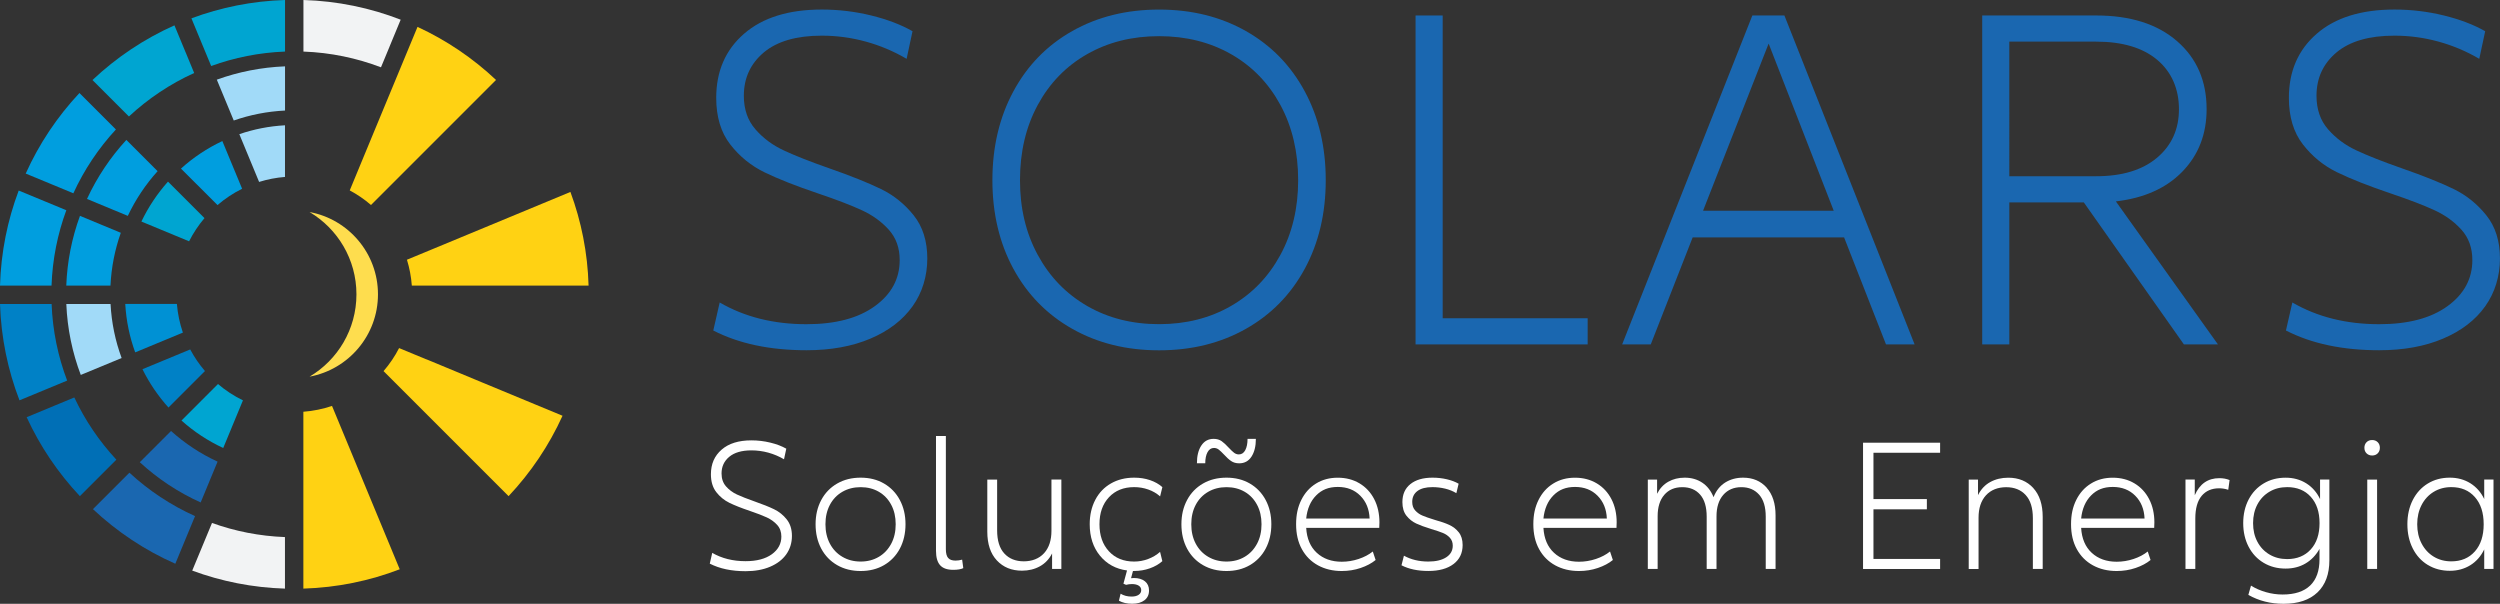 <?xml version="1.0" encoding="UTF-8"?><svg id="Camada_2" xmlns="http://www.w3.org/2000/svg" viewBox="0 0 681.6 164.62"><rect x="0" y="0" width="681.6" height="164.62" fill="#333333" stroke="none"/><defs><style>.cls-1{fill:#fff;}.cls-2,.cls-3{fill:#1a67b0;}.cls-4{fill:#f2f3f4;}.cls-4,.cls-5,.cls-3,.cls-6,.cls-7,.cls-8,.cls-9,.cls-10,.cls-11,.cls-12{fill-rule:evenodd;}.cls-5{fill:#a1daf8;}.cls-6{fill:#009edf;}.cls-7{fill:#ffd213;}.cls-8{fill:#fedd4e;}.cls-9{fill:#006fb6;}.cls-10{fill:#00a5d1;}.cls-11{fill:#0091d4;}.cls-12{fill:#0081c6;}</style></defs><g id="_Layer_1"><path class="cls-5" d="M77.7,48.24v-14.08c-4.34,.24-8.51,1.07-12.45,2.42l2.31,5.58,3.08,7.44c2.26-.7,4.62-1.17,7.06-1.36Z"/><path class="cls-5" d="M63.72,32.86c4.41-1.54,9.11-2.48,13.99-2.72v-12.05c-6.51,.26-12.76,1.52-18.6,3.63l2.31,5.57,2.31,5.57Z"/><path class="cls-10" d="M57.57,18c6.32-2.3,13.09-3.67,20.14-3.94V0c-8.95,.28-17.54,2.02-25.52,5l3.07,7.42,2.31,5.57Z"/><path class="cls-10" d="M50.63,14.33l-3.07-7.42c-8.29,3.7-15.83,8.76-22.35,14.91l5.68,5.68,4.26,4.26c5.22-4.85,11.22-8.88,17.79-11.86l-2.3-5.57Z"/><path class="cls-6" d="M53.61,50.22l5.69,5.69c2.03-1.75,4.29-3.25,6.71-4.45l-3.08-7.43-2.31-5.57c-4.13,1.94-7.93,4.48-11.28,7.5l4.26,4.26Z"/><path class="cls-10" d="M55.76,59.47l-5.69-5.69-4.27-4.26c-2.9,3.25-5.35,6.91-7.25,10.88l5.57,2.31,7.43,3.08c1.15-2.27,2.56-4.39,4.19-6.31Z"/><path class="cls-6" d="M34.85,58.85c2.11-4.46,4.85-8.56,8.12-12.18l-4.26-4.26-4.26-4.26c-4.36,4.74-8,10.17-10.73,16.09l5.57,2.31,5.57,2.31Z"/><path class="cls-6" d="M20,52.7c2.94-6.42,6.87-12.28,11.6-17.4l-4.26-4.26-5.68-5.68c-6.02,6.42-10.99,13.83-14.65,21.96l7.42,3.07,5.57,2.31Z"/><path class="cls-6" d="M12.52,55.02l-7.42-3.07C2.05,60.04,.27,68.76,0,77.86H14.05c.25-7.2,1.66-14.1,4.03-20.54l-5.57-2.31Z"/><path class="cls-6" d="M21.8,58.86c-2.18,5.96-3.48,12.35-3.73,19h12.05c.24-5.02,1.21-9.86,2.82-14.39l-5.57-2.31-5.57-2.31Z"/><path class="cls-7" d="M95.36,51.92c2.08,1.11,4.02,2.44,5.79,3.97l5.69-5.69,2.13-2.13,2.13-2.13,2.84-2.84,8.52-8.52,2.84-2.84,4.26-4.26,5.68-5.68c-6.27-5.91-13.49-10.81-21.41-14.47l-3.08,7.42-2.31,5.57-1.54,3.71-2.31,5.57-2.31,5.57-3.85,9.3-3.08,7.45Z"/><path class="cls-7" d="M152.44,77.86h8.03c-.26-8.96-1.99-17.54-4.95-25.53l-7.42,3.08-9.28,3.85-5.57,2.31-5.57,2.31h0l-9.29,3.85-7.44,3.08c.69,2.26,1.15,4.62,1.33,7.06h40.18Z"/><path class="cls-7" d="M116.25,97.98l-7.44-3.08c-1.16,2.26-2.59,4.37-4.24,6.28l5.69,5.69,4.26,4.26,2.84,2.84,4.26,4.26,1.52,1.52,5.58,5.58,3.04,3.04,1.22,1.22,5.68,5.68c6.03-6.41,11.03-13.8,14.71-21.92l-7.42-3.07-5.57-2.31-3.71-1.54h0l-5.41-2.24-1.99-.83-3.73-1.55-3.71-1.54-5.57-2.31Z"/><path class="cls-7" d="M105.91,147.8l-2.31-5.57-1.54-3.71-2.4-5.79-3.75-9.06-2.31-5.57-3.08-7.43c-2.48,.84-5.1,1.39-7.81,1.59v48.22c9.23-.28,18.07-2.12,26.27-5.27l-3.07-7.42Z"/><path class="cls-4" d="M77.7,146.43c-6.96-.26-13.65-1.6-19.9-3.85l-2.31,5.57-3.08,7.42c7.91,2.92,16.41,4.64,25.28,4.91v-14.06Z"/><path class="cls-3" d="M50.87,146.28l2.31-5.57c-6.61-2.97-12.65-6.98-17.9-11.84l-4.26,4.26-5.68,5.68c6.55,6.15,14.13,11.21,22.46,14.89l3.07-7.42Z"/><path class="cls-3" d="M57.01,131.43l2.31-5.57c-4.66-2.14-8.93-4.97-12.69-8.36l-4.26,4.26-4.26,4.26c4.88,4.49,10.47,8.21,16.6,10.97l2.31-5.57Z"/><path class="cls-10" d="M63.16,116.58l3.08-7.43c-2.46-1.19-4.75-2.69-6.81-4.45l-5.69,5.69-4.26,4.26c3.38,3.03,7.21,5.56,11.38,7.49l2.31-5.57Z"/><path class="cls-12" d="M50.19,106.85l5.69-5.69c-1.55-1.8-2.9-3.78-4.02-5.89l-7.44,3.08-5.58,2.31c1.88,3.81,4.28,7.32,7.09,10.45l4.26-4.26Z"/><path class="cls-9" d="M31.72,125.32c-4.64-5-8.53-10.71-11.46-16.96l-5.57,2.31-7.42,3.08c3.66,7.96,8.58,15.22,14.51,21.52l5.68-5.68,4.26-4.26Z"/><path class="cls-12" d="M5.32,109.14l7.42-3.07,5.57-2.31c-2.48-6.53-3.96-13.55-4.24-20.88H0c.3,9.23,2.15,18.07,5.31,26.26Z"/><path class="cls-5" d="M18.08,82.88c.28,6.78,1.65,13.29,3.94,19.34l5.57-2.3,5.57-2.31c-1.71-4.63-2.75-9.58-3.02-14.73h-12.05Z"/><path class="cls-11" d="M34.15,82.88c.26,4.61,1.2,9.04,2.71,13.19l5.57-2.31,7.43-3.08c-.85-2.48-1.41-5.09-1.63-7.81h-14.08Z"/><path class="cls-4" d="M106.17,12.79l3.07-7.42C100.98,2.16,92.06,.28,82.73,0V14.06c7.42,.27,14.53,1.77,21.14,4.29l2.31-5.57Z"/><path class="cls-8" d="M103.05,80.25c0,11.18-8.04,20.48-18.65,22.44,7.65-4.54,12.78-12.89,12.78-22.44s-5.13-17.89-12.78-22.44c10.61,1.96,18.65,11.26,18.65,22.44Z"/><g><path class="cls-2" d="M196.22,82.47c6.81,3.95,14.7,5.92,23.66,5.92,7.89,0,14.09-1.63,18.62-4.91,4.53-3.27,6.79-7.46,6.79-12.57,0-3.32-.99-6.07-2.96-8.27-1.97-2.19-4.42-3.97-7.33-5.31-2.91-1.35-6.88-2.87-11.9-4.57-6.1-2.06-10.98-3.99-14.66-5.78-3.68-1.79-6.79-4.32-9.34-7.6-2.55-3.27-3.83-7.51-3.83-12.71,0-7.26,2.53-13.09,7.6-17.48,5.06-4.39,12.12-6.59,21.18-6.59,4.57,0,9.05,.54,13.45,1.61,4.39,1.08,8.16,2.51,11.29,4.3l-1.61,7.53c-3.5-2.06-7.22-3.63-11.16-4.71-3.95-1.08-7.93-1.61-11.97-1.61-6.9,0-12.17,1.53-15.8,4.57-3.63,3.05-5.45,6.99-5.45,11.83,0,3.68,1.05,6.72,3.16,9.14,2.1,2.42,4.71,4.35,7.8,5.78,3.09,1.44,7.19,3.05,12.3,4.84,5.92,2.06,10.62,3.95,14.12,5.65,3.5,1.7,6.47,4.1,8.94,7.19,2.46,3.09,3.7,7.01,3.7,11.76s-1.34,9.28-4.03,13.04-6.52,6.7-11.5,8.81c-4.98,2.11-10.78,3.16-17.41,3.16-9.95,0-18.42-1.79-25.41-5.38l1.75-7.66Z"/><path class="cls-2" d="M292.35,89.66c-6.9-3.9-12.26-9.37-16.07-16.4-3.81-7.04-5.71-15.08-5.71-24.13s1.9-17.12,5.71-24.2c3.81-7.08,9.16-12.57,16.07-16.47,6.9-3.9,14.79-5.85,23.66-5.85s16.76,1.95,23.66,5.85c6.9,3.9,12.26,9.39,16.07,16.47,3.81,7.08,5.71,15.15,5.71,24.2s-1.91,17.1-5.71,24.13c-3.81,7.04-9.17,12.51-16.07,16.4-6.9,3.9-14.79,5.85-23.66,5.85s-16.76-1.95-23.66-5.85Zm43.29-6.25c5.74-3.32,10.22-7.95,13.45-13.92,3.23-5.96,4.84-12.75,4.84-20.37s-1.61-14.54-4.84-20.5c-3.23-5.96-7.71-10.58-13.45-13.85-5.74-3.27-12.28-4.91-19.63-4.91s-13.9,1.64-19.63,4.91c-5.74,3.27-10.22,7.89-13.45,13.85-3.23,5.96-4.84,12.8-4.84,20.5s1.61,14.41,4.84,20.37c3.23,5.96,7.71,10.6,13.45,13.92,5.74,3.32,12.28,4.97,19.63,4.97s13.89-1.66,19.63-4.97Z"/><path class="cls-2" d="M385.93,4.22h7.4V86.77h39.53v7.13h-46.92V4.22Z"/><path class="cls-2" d="M502.77,64.72h-41.28l-11.43,29.18h-7.8L477.76,4.22h8.74l35.5,89.68h-7.8l-11.43-29.18Zm-2.82-7.26l-17.75-45.58-17.88,45.58h35.63Z"/><path class="cls-2" d="M568.12,55.18h-20.3v38.72h-7.39V4.22h31.06c9.32,0,16.67,2.33,22.05,6.99,5.38,4.66,8.07,10.85,8.07,18.55,0,6.81-2.2,12.48-6.59,17.01-4.39,4.53-10.44,7.24-18.15,8.14l27.83,38.99h-9.28l-27.29-38.72Zm-20.3-7.13h23.66c7.08,0,12.62-1.68,16.61-5.04,3.99-3.36,5.98-7.78,5.98-13.24s-1.97-10.13-5.92-13.45c-3.95-3.31-9.5-4.97-16.67-4.97h-23.66V48.05Z"/><path class="cls-2" d="M624.99,82.47c6.81,3.95,14.7,5.92,23.66,5.92,7.89,0,14.1-1.63,18.62-4.91,4.52-3.27,6.79-7.46,6.79-12.57,0-3.32-.99-6.07-2.96-8.27-1.97-2.19-4.42-3.97-7.33-5.31-2.91-1.35-6.88-2.87-11.9-4.57-6.1-2.06-10.98-3.99-14.66-5.78-3.68-1.79-6.79-4.32-9.34-7.6-2.55-3.27-3.83-7.51-3.83-12.71,0-7.26,2.53-13.09,7.6-17.48,5.06-4.39,12.12-6.59,21.18-6.59,4.57,0,9.05,.54,13.45,1.61,4.39,1.08,8.16,2.51,11.29,4.3l-1.61,7.53c-3.5-2.06-7.22-3.63-11.16-4.71-3.95-1.08-7.93-1.61-11.97-1.61-6.9,0-12.17,1.53-15.8,4.57-3.63,3.05-5.45,6.99-5.45,11.83,0,3.68,1.05,6.72,3.16,9.14,2.11,2.42,4.71,4.35,7.8,5.78,3.09,1.44,7.19,3.05,12.3,4.84,5.92,2.06,10.62,3.95,14.12,5.65,3.5,1.7,6.47,4.1,8.94,7.19,2.46,3.09,3.7,7.01,3.7,11.76s-1.35,9.28-4.03,13.04c-2.69,3.77-6.52,6.7-11.5,8.81-4.97,2.11-10.78,3.16-17.41,3.16-9.95,0-18.42-1.79-25.41-5.38l1.75-7.66Z"/></g><g><path class="cls-1" d="M194.18,150.73c2.61,1.51,5.64,2.27,9.09,2.27,3.03,0,5.41-.63,7.15-1.88,1.74-1.26,2.61-2.87,2.61-4.83,0-1.27-.38-2.33-1.14-3.17-.76-.84-1.7-1.52-2.81-2.04-1.12-.52-2.64-1.1-4.57-1.76-2.34-.79-4.22-1.53-5.63-2.22-1.41-.69-2.61-1.66-3.59-2.92-.98-1.26-1.47-2.88-1.47-4.88,0-2.79,.97-5.02,2.92-6.71,1.94-1.69,4.65-2.53,8.13-2.53,1.76,0,3.48,.21,5.16,.62,1.69,.41,3.13,.96,4.34,1.65l-.62,2.89c-1.34-.79-2.77-1.39-4.28-1.81-1.51-.41-3.05-.62-4.59-.62-2.65,0-4.67,.59-6.07,1.76s-2.09,2.68-2.09,4.54c0,1.41,.4,2.58,1.21,3.51,.81,.93,1.81,1.67,2.99,2.22,1.19,.55,2.76,1.17,4.72,1.86,2.27,.79,4.08,1.52,5.42,2.17,1.34,.65,2.49,1.57,3.43,2.76,.95,1.19,1.42,2.69,1.42,4.52s-.52,3.56-1.55,5.01c-1.03,1.45-2.5,2.57-4.41,3.38-1.91,.81-4.14,1.21-6.68,1.21-3.82,0-7.07-.69-9.76-2.06l.67-2.94Z"/><path class="cls-1" d="M228.25,154.08c-1.86-1.07-3.3-2.56-4.34-4.49-1.03-1.93-1.55-4.15-1.55-6.66s.52-4.68,1.55-6.61c1.03-1.93,2.48-3.42,4.34-4.49,1.86-1.07,3.99-1.6,6.4-1.6s4.53,.53,6.37,1.6c1.84,1.07,3.28,2.56,4.31,4.49,1.03,1.93,1.55,4.13,1.55,6.61s-.52,4.73-1.55,6.66c-1.03,1.93-2.47,3.42-4.31,4.49-1.84,1.07-3.97,1.6-6.37,1.6s-4.54-.53-6.4-1.6Zm11.36-2.27c1.45-.86,2.57-2.06,3.38-3.59,.81-1.53,1.21-3.29,1.21-5.29s-.4-3.76-1.21-5.29c-.81-1.53-1.94-2.72-3.38-3.56-1.45-.84-3.1-1.26-4.96-1.26s-3.52,.42-4.98,1.26c-1.46,.84-2.6,2.03-3.41,3.56-.81,1.53-1.21,3.3-1.21,5.29s.4,3.76,1.21,5.29c.81,1.53,1.94,2.73,3.41,3.59,1.46,.86,3.12,1.29,4.98,1.29s3.51-.43,4.96-1.29Z"/><path class="cls-1" d="M257.88,118.88v30.87c0,1.1,.21,1.89,.62,2.37,.41,.48,1.08,.72,2.01,.72,.62,0,1.22-.09,1.81-.26l.31,2.32c-.65,.31-1.57,.46-2.74,.46-1.62,0-2.81-.41-3.56-1.24-.76-.83-1.14-2.15-1.14-3.97v-31.28h2.68Z"/><path class="cls-1" d="M289.37,130.75v24.37h-2.53v-4.23c-.79,1.55-1.9,2.72-3.33,3.51-1.43,.79-3.05,1.19-4.88,1.19-2.82,0-5.1-.93-6.84-2.79-1.74-1.86-2.61-4.47-2.61-7.85v-14.2h2.68v13.83c0,2.79,.65,4.9,1.96,6.32,1.31,1.43,3.08,2.14,5.32,2.14s4.18-.74,5.52-2.22c1.34-1.48,2.01-3.51,2.01-6.09v-13.99h2.68Z"/><path class="cls-1" d="M308.89,155.68l-.52,1.96c.17-.03,.43-.05,.77-.05,1.27,0,2.28,.3,3.02,.9,.74,.6,1.11,1.44,1.11,2.5,0,1.14-.41,2.02-1.24,2.66-.83,.64-1.94,.96-3.36,.96s-2.62-.28-3.61-.83l.46-1.91c.86,.52,1.86,.78,2.99,.78,.79,0,1.43-.15,1.91-.47,.48-.31,.72-.74,.72-1.29,0-.52-.22-.92-.67-1.21-.45-.29-1.07-.44-1.86-.44-.55,0-1.08,.07-1.6,.21l-.72-.31,.98-3.61c-3.06-.41-5.52-1.76-7.38-4.03s-2.79-5.13-2.79-8.57c0-2.51,.51-4.73,1.52-6.66,1.01-1.93,2.44-3.42,4.28-4.47,1.84-1.05,3.95-1.57,6.32-1.57,1.55,0,2.98,.22,4.31,.67,1.32,.45,2.45,1.08,3.38,1.91l-.62,2.53c-.93-.83-2.01-1.45-3.23-1.88-1.22-.43-2.5-.65-3.85-.65-2.86,0-5.15,.92-6.87,2.76-1.72,1.84-2.58,4.29-2.58,7.36s.86,5.52,2.58,7.38c1.72,1.86,4.01,2.79,6.87,2.79,1.31,0,2.58-.23,3.82-.7,1.24-.46,2.32-1.11,3.25-1.94l.62,2.53c-.93,.83-2.06,1.48-3.41,1.96s-2.77,.72-4.28,.72h-.36Z"/><path class="cls-1" d="M327.99,154.08c-1.86-1.07-3.3-2.56-4.34-4.49-1.03-1.93-1.55-4.15-1.55-6.66s.52-4.68,1.55-6.61c1.03-1.93,2.48-3.42,4.34-4.49,1.86-1.07,3.99-1.6,6.4-1.6s4.53,.53,6.37,1.6c1.84,1.07,3.28,2.56,4.31,4.49,1.03,1.93,1.55,4.13,1.55,6.61s-.52,4.73-1.55,6.66c-1.03,1.93-2.47,3.42-4.31,4.49-1.84,1.07-3.97,1.6-6.37,1.6s-4.54-.53-6.4-1.6Zm11.36-2.27c1.45-.86,2.57-2.06,3.38-3.59,.81-1.53,1.21-3.29,1.21-5.29s-.4-3.76-1.21-5.29c-.81-1.53-1.94-2.72-3.38-3.56-1.45-.84-3.1-1.26-4.96-1.26s-3.52,.42-4.98,1.26c-1.46,.84-2.6,2.03-3.41,3.56-.81,1.53-1.21,3.3-1.21,5.29s.4,3.76,1.21,5.29c.81,1.53,1.94,2.73,3.41,3.59,1.46,.86,3.12,1.29,4.98,1.29s3.51-.43,4.96-1.29Zm-11.82-30.33c.79-1.22,1.91-1.83,3.36-1.83,.86,0,1.58,.21,2.17,.62,.58,.41,1.24,1.02,1.96,1.81,.58,.62,1.07,1.08,1.45,1.37,.38,.29,.81,.44,1.29,.44,.76,0,1.34-.39,1.75-1.16,.41-.77,.62-1.8,.62-3.07h2.27c0,2-.4,3.61-1.19,4.83-.79,1.22-1.91,1.83-3.36,1.83-.86,0-1.59-.21-2.19-.62-.6-.41-1.25-1-1.94-1.76-.59-.62-1.07-1.08-1.45-1.37-.38-.29-.81-.44-1.29-.44-.76,0-1.34,.39-1.76,1.16-.41,.77-.62,1.78-.62,3.02h-2.27c0-2,.39-3.6,1.19-4.83Z"/><path class="cls-1" d="M376.05,143.91h-19.93c.17,2.93,1.14,5.2,2.89,6.81,1.76,1.62,4.03,2.43,6.81,2.43,1.55,0,3.08-.25,4.59-.75,1.51-.5,2.8-1.18,3.87-2.04l.77,2.32c-1.1,.9-2.46,1.62-4.08,2.17-1.62,.55-3.34,.83-5.16,.83-2.44,0-4.6-.52-6.48-1.55-1.88-1.03-3.34-2.5-4.39-4.41-1.05-1.91-1.57-4.17-1.57-6.79s.47-4.72,1.42-6.63c.95-1.91,2.28-3.4,4-4.46,1.72-1.07,3.7-1.6,5.94-1.6s4.22,.52,5.94,1.55c1.72,1.03,3.05,2.47,4,4.31,.95,1.84,1.42,3.95,1.42,6.32,0,.72-.02,1.22-.05,1.5Zm-17.22-8.83c-1.53,1.55-2.44,3.65-2.71,6.3h17.29c-.1-2.55-.95-4.62-2.53-6.22-1.58-1.6-3.63-2.4-6.14-2.4s-4.38,.77-5.91,2.32Z"/><path class="cls-1" d="M382.76,151.5c1.93,1.07,4.15,1.6,6.66,1.6,2.06,0,3.69-.39,4.88-1.16s1.78-1.83,1.78-3.17c0-.86-.26-1.57-.77-2.14-.52-.57-1.15-1.01-1.91-1.32-.76-.31-1.82-.67-3.2-1.08-1.69-.52-3.05-1.02-4.08-1.5s-1.92-1.19-2.66-2.12c-.74-.93-1.11-2.17-1.11-3.72,0-2.1,.72-3.73,2.17-4.9,1.45-1.17,3.46-1.76,6.04-1.76,1.38,0,2.68,.15,3.92,.44,1.24,.29,2.31,.7,3.2,1.21l-.62,2.58c-.9-.55-1.91-.96-3.05-1.24-1.14-.27-2.29-.41-3.46-.41-1.79,0-3.16,.35-4.1,1.06-.95,.71-1.42,1.7-1.42,2.97,0,.96,.27,1.75,.83,2.35,.55,.6,1.21,1.07,1.99,1.39,.77,.33,1.88,.71,3.33,1.16,1.62,.45,2.93,.9,3.95,1.37,1.01,.46,1.88,1.14,2.58,2.01,.7,.88,1.06,2.04,1.06,3.48,0,2.2-.83,3.93-2.5,5.19s-3.95,1.88-6.84,1.88-5.33-.52-7.33-1.55l.67-2.63Z"/><path class="cls-1" d="M440.73,143.91h-19.93c.17,2.93,1.14,5.2,2.89,6.81,1.75,1.62,4.03,2.43,6.81,2.43,1.55,0,3.08-.25,4.59-.75,1.51-.5,2.8-1.18,3.87-2.04l.77,2.32c-1.1,.9-2.46,1.62-4.08,2.17-1.62,.55-3.34,.83-5.16,.83-2.44,0-4.6-.52-6.48-1.55s-3.34-2.5-4.39-4.41c-1.05-1.91-1.57-4.17-1.57-6.79s.47-4.72,1.42-6.63c.95-1.91,2.28-3.4,4-4.46,1.72-1.07,3.7-1.6,5.94-1.6s4.22,.52,5.94,1.55c1.72,1.03,3.05,2.47,4,4.31,.95,1.84,1.42,3.95,1.42,6.32,0,.72-.02,1.22-.05,1.5Zm-17.22-8.83c-1.53,1.55-2.44,3.65-2.71,6.3h17.29c-.1-2.55-.95-4.62-2.53-6.22-1.58-1.6-3.63-2.4-6.14-2.4s-4.38,.77-5.91,2.32Z"/><path class="cls-1" d="M481.64,132.95c1.63,1.81,2.45,4.33,2.45,7.56v14.61h-2.68v-14.25c0-2.65-.6-4.65-1.81-6.01s-2.82-2.04-4.85-2.04-3.71,.71-4.93,2.12c-1.22,1.41-1.83,3.35-1.83,5.83v14.35h-2.68v-14.25c0-2.65-.59-4.65-1.78-6.01s-2.81-2.04-4.88-2.04-3.7,.7-4.9,2.09c-1.2,1.39-1.81,3.33-1.81,5.81v14.4h-2.68v-24.37h2.53v3.87c.72-1.44,1.74-2.54,3.05-3.28,1.31-.74,2.8-1.11,4.49-1.11,1.82,0,3.41,.46,4.78,1.37,1.36,.91,2.38,2.23,3.07,3.95,.69-1.76,1.74-3.08,3.15-3.98,1.41-.89,3.05-1.34,4.9-1.34,2.65,0,4.79,.9,6.43,2.71Z"/><path class="cls-1" d="M510.78,123.42v12.65h14.56v2.79h-14.56v13.53h18.17v2.74h-21.01v-34.43h21.01v2.74h-18.17Z"/><path class="cls-1" d="M554.34,133.05c1.72,1.88,2.58,4.5,2.58,7.87v14.2h-2.68v-13.83c0-2.79-.65-4.9-1.96-6.32-1.31-1.43-3.08-2.14-5.32-2.14s-4.18,.74-5.52,2.22c-1.34,1.48-2.01,3.51-2.01,6.09v13.99h-2.68v-24.37h2.53v4.23c.79-1.58,1.9-2.77,3.33-3.56,1.43-.79,3.07-1.19,4.93-1.19,2.82,0,5.09,.94,6.81,2.81Z"/><path class="cls-1" d="M587.33,143.91h-19.93c.17,2.93,1.14,5.2,2.89,6.81,1.75,1.62,4.03,2.43,6.81,2.43,1.55,0,3.08-.25,4.59-.75,1.51-.5,2.8-1.18,3.87-2.04l.77,2.32c-1.1,.9-2.46,1.62-4.08,2.17-1.62,.55-3.34,.83-5.16,.83-2.44,0-4.6-.52-6.48-1.55s-3.34-2.5-4.39-4.41c-1.05-1.91-1.57-4.17-1.57-6.79s.47-4.72,1.42-6.63c.95-1.91,2.28-3.4,4-4.46,1.72-1.07,3.7-1.6,5.94-1.6s4.22,.52,5.94,1.55c1.72,1.03,3.05,2.47,4,4.31,.95,1.84,1.42,3.95,1.42,6.32,0,.72-.02,1.22-.05,1.5Zm-17.22-8.83c-1.53,1.55-2.44,3.65-2.71,6.3h17.29c-.1-2.55-.95-4.62-2.53-6.22-1.58-1.6-3.63-2.4-6.14-2.4s-4.38,.77-5.91,2.32Z"/><path class="cls-1" d="M607.87,130.91l-.36,2.63c-.83-.27-1.65-.41-2.48-.41-2.03,0-3.62,.69-4.77,2.06-1.15,1.38-1.73,3.44-1.73,6.19v13.73h-2.68v-24.37h2.53v4.28c1.34-3.1,3.58-4.65,6.71-4.65,1.03,0,1.96,.17,2.79,.52Z"/><path class="cls-1" d="M635.08,130.75v21.99c0,3.79-1.08,6.71-3.25,8.78-2.17,2.06-5.25,3.1-9.24,3.1-3.55,0-6.75-.81-9.6-2.43l.72-2.53c1.2,.76,2.56,1.35,4.05,1.78,1.5,.43,3.02,.65,4.57,.65,3.3,0,5.81-.82,7.51-2.45,1.7-1.64,2.55-4.02,2.55-7.15v-2.84c-.96,1.72-2.24,3.05-3.82,3.98-1.58,.93-3.39,1.39-5.42,1.39-2.24,0-4.23-.52-5.99-1.57-1.76-1.05-3.12-2.51-4.1-4.39-.98-1.88-1.47-4.02-1.47-6.43s.49-4.55,1.47-6.43c.98-1.88,2.35-3.34,4.1-4.39,1.76-1.05,3.75-1.57,5.99-1.57,2.1,0,3.97,.51,5.6,1.52,1.63,1.02,2.9,2.45,3.79,4.31v-5.32h2.53Zm-5.08,19.05c1.6-1.75,2.4-4.15,2.4-7.18s-.8-5.42-2.4-7.18-3.74-2.63-6.43-2.63c-1.79,0-3.39,.41-4.8,1.24-1.41,.83-2.51,1.98-3.3,3.46-.79,1.48-1.19,3.18-1.19,5.11s.39,3.63,1.19,5.11c.79,1.48,1.89,2.63,3.3,3.46,1.41,.83,3.01,1.24,4.8,1.24,2.68,0,4.83-.88,6.43-2.63Z"/><path class="cls-1" d="M645.22,123.6c-.4-.39-.59-.9-.59-1.52s.2-1.13,.59-1.52c.39-.4,.9-.59,1.52-.59s1.13,.2,1.52,.59,.59,.9,.59,1.52-.2,1.13-.59,1.52c-.4,.4-.9,.59-1.52,.59s-1.13-.2-1.52-.59Zm2.87,7.15v24.37h-2.68v-24.37h2.68Z"/><path class="cls-1" d="M661.92,154.03c-1.76-1.07-3.12-2.56-4.1-4.49-.98-1.93-1.47-4.13-1.47-6.61s.49-4.68,1.47-6.61c.98-1.93,2.35-3.42,4.1-4.49,1.76-1.07,3.75-1.6,5.99-1.6,2.1,0,3.97,.51,5.6,1.52,1.63,1.02,2.9,2.45,3.79,4.31v-5.32h2.53v24.37h-2.53v-5.32c-.9,1.86-2.16,3.3-3.79,4.31-1.64,1.01-3.5,1.52-5.6,1.52-2.24,0-4.23-.53-5.99-1.6Zm12.83-3.69c1.6-1.81,2.4-4.28,2.4-7.41s-.8-5.6-2.4-7.41-3.74-2.71-6.43-2.71c-1.79,0-3.39,.43-4.8,1.29-1.41,.86-2.51,2.06-3.3,3.59-.79,1.53-1.19,3.28-1.19,5.24s.39,3.71,1.19,5.24c.79,1.53,1.89,2.73,3.3,3.59,1.41,.86,3.01,1.29,4.8,1.29,2.68,0,4.83-.9,6.43-2.71Z"/></g></g></svg>